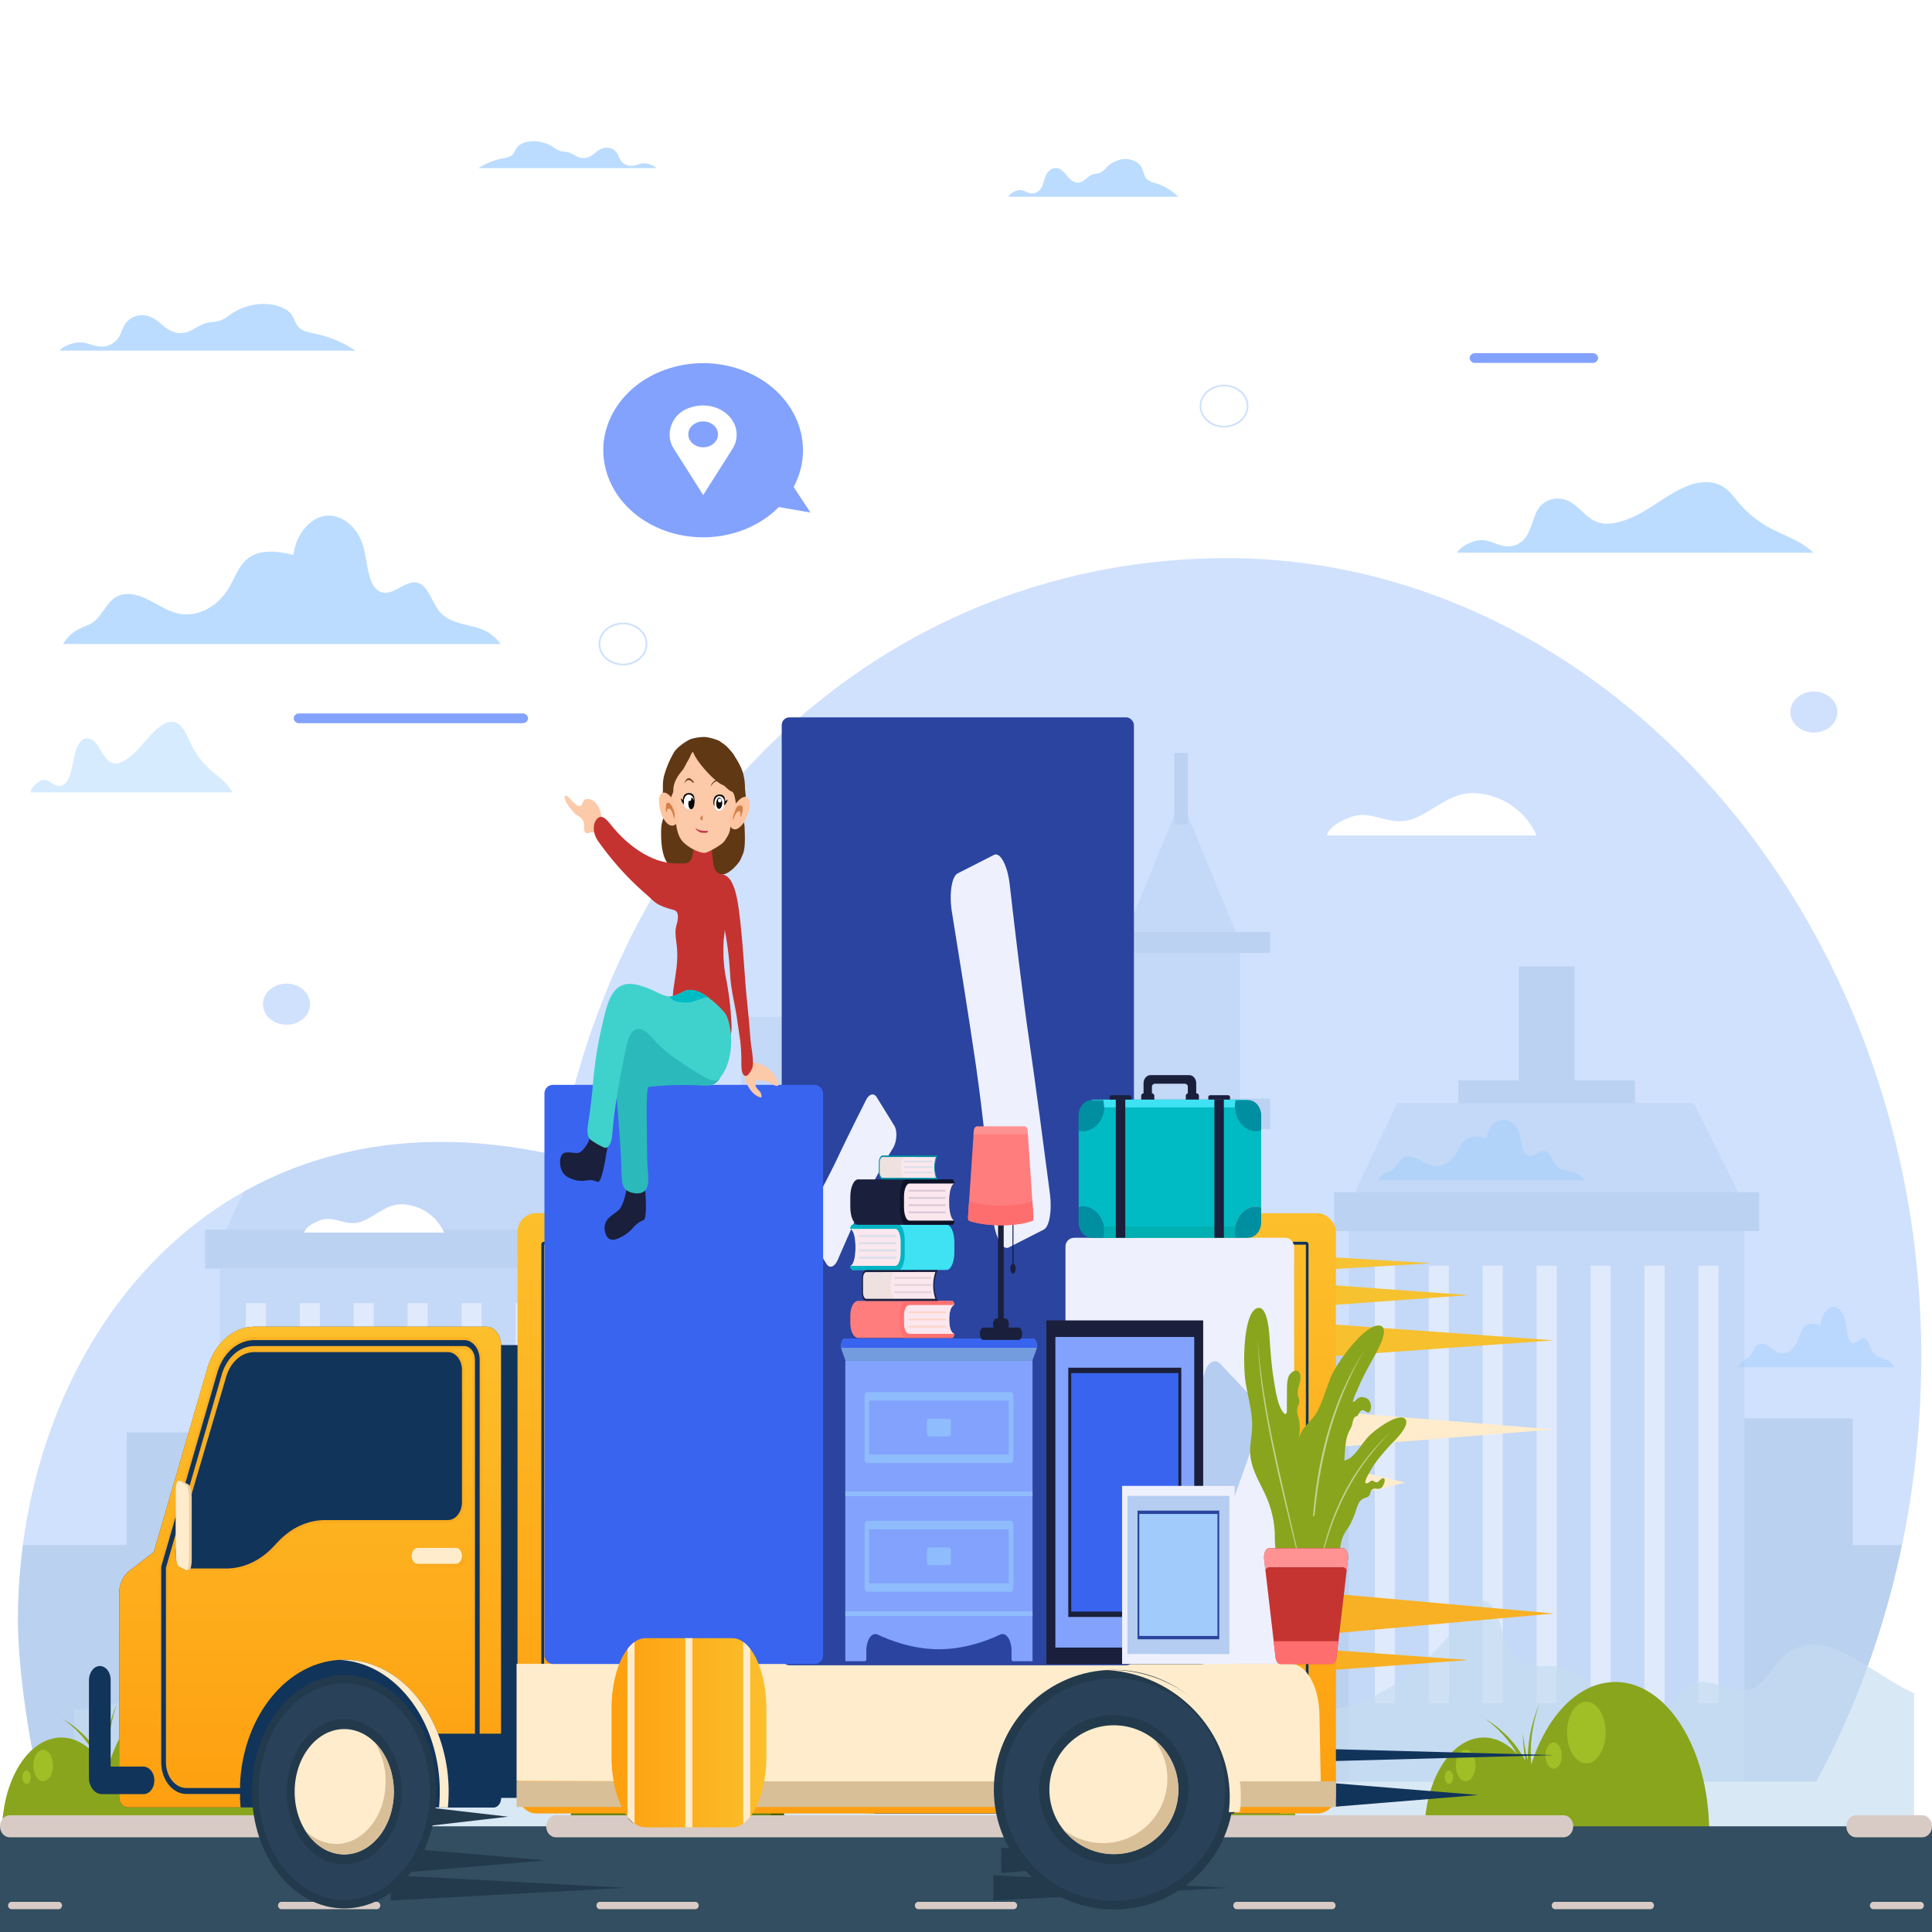 <svg xmlns="http://www.w3.org/2000/svg" xmlns:xlink="http://www.w3.org/1999/xlink" viewBox="0 0 1080 1080"><defs><style>.cls-1{fill:#d0e1fd;}.cls-2{isolation:isolate;}.cls-3,.cls-38{fill:#fff;}.cls-4{clip-path:url(#clip-path);}.cls-5{opacity:0.44;}.cls-6{fill:#9fbde0;}.cls-7{fill:#a2c0e3;}.cls-8{fill:#b4cdf0;}.cls-9{fill:#f3f5fc;}.cls-10,.cls-11,.cls-51{fill:#97cafe;}.cls-10,.cls-12,.cls-50{opacity:0.66;}.cls-11{opacity:0.38;}.cls-12{fill:#c5dcef;}.cls-13,.cls-14{fill:#89a51d;}.cls-14{opacity:0.3;}.cls-14,.cls-29{mix-blend-mode:multiply;}.cls-15{fill:#a0be26;}.cls-16{fill:#f6c22f;}.cls-17{fill:#f8af22;}.cls-18{fill:#f6c332;}.cls-19{fill:#f6c02e;}.cls-20{fill:#f8b124;}.cls-21{fill:#feeccc;}.cls-22{fill:#11345b;}.cls-23{fill:#475d05;}.cls-24{fill:#62820f;}.cls-25{fill:#324e60;}.cls-26{fill:#d8cbc5;}.cls-27{fill:#233a4c;}.cls-28{fill:url(#linear-gradient);}.cls-29{fill:#f8a71d;}.cls-29,.cls-38{opacity:0.5;}.cls-30{fill:#eacfa4;}.cls-31{fill:#294259;}.cls-32{fill:#d8bf98;}.cls-33{fill:url(#linear-gradient-2);}.cls-34{fill:url(#linear-gradient-3);}.cls-35{fill:#2a449f;}.cls-36{fill:#eef0fe;}.cls-37{fill:#3964ef;}.cls-39{fill:#c53431;}.cls-40{fill:#ff9393;}.cls-41{fill:#ff6e6e;}.cls-42{fill:#ffe1b5;}.cls-43,.cls-61{fill:#1a1f3b;}.cls-44{fill:#ffd497;}.cls-45{fill:#82a2fd;}.cls-46{fill:#00bbc3;}.cls-47{fill:#00afb1;}.cls-48{fill:#3ee2f3;}.cls-49{fill:#008ea1;}.cls-52{fill:#ff7d7d;}.cls-53{fill:#ff7171;}.cls-54{fill:#fbe7ee;}.cls-55{fill:#ffd4c8;}.cls-56{fill:#00b4c3;}.cls-57{opacity:0.15;}.cls-58{fill:#0d1227;}.cls-59{fill:#eee1e0;}.cls-60,.cls-61{opacity:0.1;}.cls-62,.cls-64{fill:none;stroke-miterlimit:10;}.cls-62{stroke:#001443;stroke-width:0.5px;}.cls-63{fill:url(#linear-gradient-4);}.cls-64{stroke:#d0e1fd;}.cls-65{fill:#613814;}.cls-65,.cls-70,.cls-71,.cls-72,.cls-73,.cls-74,.cls-75,.cls-76,.cls-79,.cls-80,.cls-81,.cls-82{fill-rule:evenodd;}.cls-66,.cls-75{fill:#fcc9a9;}.cls-67{fill:#c43330;}.cls-68{fill:#2bb9bb;}.cls-69{fill:#3fd2cc;}.cls-70{fill:#c87e49;}.cls-71{fill:#c23a51;}.cls-72{fill:#673c16;}.cls-73{fill:#fdcba8;}.cls-74{fill:#fec5a0;}.cls-76{fill:#d2834f;}.cls-77{fill:#fbfbfa;}.cls-78,.cls-79{fill:#050505;}.cls-80{fill:#d28149;}.cls-81{fill:#d2824c;}.cls-82{fill:#d1814a;}</style><clipPath id="clip-path"><path class="cls-1" d="M685.77,312C502.4,312,349.22,444.9,312.2,646.12,121.62,602.26,10,750.66,10,905.67,10,931.8,15.92,972,21.89,996h993.38c37.19-68.84,58.73-150.36,58.73-237.76C1074,511.79,896.81,312,685.77,312Z"/></clipPath><linearGradient id="linear-gradient" x1="173.35" y1="1010.36" x2="173.35" y2="741.61" gradientUnits="userSpaceOnUse"><stop offset="0" stop-color="#fe9f0f"/><stop offset="1" stop-color="#fdbf2c"/></linearGradient><linearGradient id="linear-gradient-2" x1="518.05" y1="1013.75" x2="518.05" y2="678.17" xlink:href="#linear-gradient"/><linearGradient id="linear-gradient-3" x1="601.75" y1="1010.15" x2="601.75" y2="678.22" xlink:href="#linear-gradient"/><linearGradient id="linear-gradient-4" x1="341.84" y1="968.62" x2="428.33" y2="968.62" xlink:href="#linear-gradient"/></defs><title>Servicio de mudanza OI 01</title><g class="cls-2"><g id="Layer_1" data-name="Layer 1"><rect class="cls-3" width="1080" height="1082"/><path class="cls-1" d="M685.77,312C502.4,312,349.22,444.9,312.2,646.12,121.62,602.26,10,750.66,10,905.67,10,931.8,15.92,972,21.89,996h993.38c37.19-68.84,58.73-150.36,58.73-237.76C1074,511.79,896.81,312,685.77,312Z"/><g class="cls-4"><g class="cls-5"><rect class="cls-6" x="545.88" y="800.76" width="81.45" height="117.5"/><rect class="cls-6" x="70.87" y="800.76" width="81.45" height="117.5"/><rect class="cls-6" x="689.58" y="747.98" width="81.45" height="129.47"/><rect class="cls-6" x="969.22" y="792.91" width="66.39" height="122.41"/><rect class="cls-6" x="-57.37" y="863.68" width="1188.37" height="160.62"/><ellipse class="cls-7" cx="467.35" cy="575.76" rx="30.72" ry="34.44"/><rect class="cls-8" x="414.24" y="568.46" width="106.22" height="64.21"/><rect class="cls-8" x="379.92" y="607.71" width="172.05" height="410.6"/><rect class="cls-9" x="405.21" y="632.68" width="15.2" height="45.57"/><rect class="cls-9" x="459.75" y="632.68" width="15.2" height="45.57"/><rect class="cls-9" x="514.29" y="632.68" width="15.2" height="45.57"/><rect class="cls-9" x="405.21" y="698.7" width="15.2" height="45.57"/><rect class="cls-9" x="459.75" y="698.7" width="15.2" height="45.57"/><rect class="cls-9" x="514.29" y="698.7" width="15.2" height="45.57"/><rect class="cls-9" x="405.21" y="764.72" width="15.2" height="45.57"/><rect class="cls-9" x="459.75" y="764.72" width="15.2" height="45.57"/><rect class="cls-9" x="514.29" y="764.72" width="15.2" height="45.57"/><rect class="cls-9" x="405.21" y="830.74" width="15.2" height="45.57"/><rect class="cls-9" x="459.75" y="830.74" width="15.2" height="45.57"/><rect class="cls-9" x="514.29" y="830.74" width="15.2" height="45.57"/><rect class="cls-7" x="370.76" y="889.6" width="188.35" height="22.89"/><rect class="cls-7" x="414.91" y="938.95" width="100.05" height="78.75"/><rect class="cls-8" x="627.32" y="526.85" width="65.81" height="99"/><rect class="cls-8" x="618.5" y="622.63" width="83.45" height="401.67"/><rect class="cls-7" x="610.46" y="614.07" width="99.54" height="17.12"/><polygon class="cls-8" points="627.32 526.85 660.23 446.56 693.13 526.85 627.32 526.85"/><rect class="cls-7" x="610.46" y="520.98" width="99.54" height="11.74"/><rect class="cls-7" x="656.51" y="420.84" width="7.44" height="39.92"/><rect class="cls-7" x="848.96" y="540.18" width="31.27" height="100.27"/><rect class="cls-7" x="815.19" y="603.99" width="98.82" height="20.78"/><polygon class="cls-8" points="754.02 673.53 781.08 616.61 946.82 616.61 975.17 673.53 754.02 673.53"/><rect class="cls-8" x="754.02" y="688.21" width="221.15" height="336.1"/><rect class="cls-7" x="745.76" y="666.39" width="237.67" height="21.81"/><rect class="cls-9" x="768.53" y="707.51" width="11.26" height="244.45"/><rect class="cls-9" x="798.67" y="707.51" width="11.26" height="244.45"/><rect class="cls-9" x="828.82" y="707.51" width="11.26" height="244.45"/><rect class="cls-9" x="858.97" y="707.51" width="11.26" height="244.45"/><rect class="cls-9" x="889.11" y="707.51" width="11.26" height="244.45"/><rect class="cls-9" x="919.26" y="707.51" width="11.26" height="244.45"/><rect class="cls-9" x="949.41" y="707.51" width="11.26" height="244.45"/><polygon class="cls-8" points="122.91 694.47 149.96 637.55 315.7 637.55 344.06 694.47 122.91 694.47"/><rect class="cls-8" x="122.91" y="709.14" width="221.15" height="336.1"/><rect class="cls-7" x="114.65" y="687.33" width="237.67" height="21.81"/><rect class="cls-9" x="137.41" y="728.45" width="11.26" height="244.45"/><rect class="cls-9" x="167.56" y="728.45" width="11.26" height="244.45"/><rect class="cls-9" x="197.7" y="728.45" width="11.26" height="244.45"/><rect class="cls-9" x="227.85" y="728.45" width="11.26" height="244.45"/><rect class="cls-9" x="258" y="728.45" width="11.26" height="244.45"/><rect class="cls-9" x="288.14" y="728.45" width="11.26" height="244.45"/><rect class="cls-9" x="318.29" y="728.45" width="11.26" height="244.45"/></g></g><path class="cls-10" d="M279.88,360a28.41,28.41,0,0,0-5.62-5.58c-9.13-6.54-21.83-3.73-29.14-13.38-3.77-5-5.72-12.88-10.85-15-7.1-2.92-14.44,7.78-21.53,4.83-7.27-3-7.06-16.07-9.66-25.34-3-10.82-12.09-18.26-21-17.2S165.4,298.88,164,310.24c-9.54-2.25-20.59-4-27.87,4.28-3.42,3.89-5.39,9.42-8.17,14.08-6.72,11.27-18.6,17-29.39,14.1-5.5-1.46-10.54-4.9-15.78-7.49S71.71,330.88,66.33,333c-7,2.71-9.28,12.71-16.28,16-4.17,1.93-7.94,3-11.5,6.69A47.75,47.75,0,0,0,35.18,360Z"/><path class="cls-11" d="M885.83,659.76a13.42,13.42,0,0,0-2.65-2.64c-4.31-3.09-10.31-1.76-13.77-6.32-1.78-2.35-2.7-6.09-5.13-7.08-3.36-1.38-6.82,3.67-10.17,2.28s-3.34-7.59-4.56-12c-1.43-5.11-5.71-8.63-9.9-8.12s-7.9,5-8.57,10.35c-4.51-1.06-9.73-1.89-13.16,2-1.61,1.84-2.55,4.45-3.86,6.65-3.18,5.33-8.79,8-13.88,6.66-2.6-.69-5-2.32-7.45-3.54s-5.23-2-7.76-1.06c-3.3,1.28-4.38,6-7.69,7.54-2,.91-3.75,1.4-5.43,3.16a22.56,22.56,0,0,0-1.6,2.08Z"/><path class="cls-11" d="M1059,764.34a12.31,12.31,0,0,0-2-2.64c-3.25-3.09-7.78-1.76-10.39-6.32-1.34-2.35-2-6.09-3.87-7.08-2.53-1.38-5.14,3.67-7.67,2.28s-2.52-7.59-3.44-12c-1.08-5.11-4.31-8.63-7.47-8.12s-6,5-6.47,10.35c-3.4-1.06-7.34-1.89-9.93,2-1.22,1.84-1.92,4.45-2.91,6.65-2.4,5.33-6.63,8-10.47,6.66-2-.69-3.75-2.32-5.62-3.54s-3.94-2-5.86-1.06c-2.49,1.28-3.31,6-5.8,7.54-1.48.91-2.83,1.4-4.1,3.16a22.93,22.93,0,0,0-1.2,2.08Z"/><path class="cls-10" d="M658.7,110a31.69,31.69,0,0,0-12.89-7.67,12.45,12.45,0,0,1-4.21-1.77c-2.22-1.78-2.25-4.89-3.64-7.26-1.75-3-5.74-4.65-9.49-4.41a15.79,15.79,0,0,0-9.78,4.61c-1.21,1.18-2.33,2.54-4,3.15-1.17.43-2.47.42-3.66.8-3.11,1-5,4.46-8.3,4.64-2.7.14-4.78-2-6.38-4s-3.61-4.17-6.31-4.14c-2.45,0-4.39,2-5.35,4s-1.25,4.32-2.24,6.36-3,3.93-5.48,3.85c-2.68-.09-4.66-2.23-7.44-1.88a9.4,9.4,0,0,0-5.29,2.8,4.9,4.9,0,0,0-.57.9Z"/><path class="cls-10" d="M267.48,94A38.49,38.49,0,0,1,281,88.54a16.74,16.74,0,0,0,4.4-1.26c2.32-1.27,2.35-3.48,3.8-5.17,1.83-2.15,6-3.31,9.91-3.14a20.44,20.44,0,0,1,10.21,3.28,13,13,0,0,0,4.15,2.24c1.22.3,2.59.3,3.83.57,3.25.71,5.23,3.18,8.67,3.3,2.82.1,5-1.44,6.67-2.85s3.77-3,6.59-2.95a6.91,6.91,0,0,1,5.59,2.87c1,1.46,1.3,3.08,2.34,4.53a7,7,0,0,0,5.72,2.74c2.8-.07,4.87-1.59,7.78-1.34a11.8,11.8,0,0,1,5.53,2,3.65,3.65,0,0,1,.6.64Z"/><path class="cls-10" d="M198.64,196a62.71,62.71,0,0,0-22.43-9.45c-2.57-.56-5.29-1-7.32-2.19-3.86-2.2-3.92-6-6.32-9-3-3.72-10-5.73-16.5-5.43a33.14,33.14,0,0,0-17,5.68c-2.11,1.45-4.05,3.14-6.91,3.88-2,.53-4.3.52-6.37,1-5.42,1.22-8.7,5.5-14.43,5.72-4.69.17-8.32-2.49-11.1-4.93s-6.27-5.14-11-5.1a11.39,11.39,0,0,0-9.3,5c-1.66,2.53-2.17,5.33-3.89,7.84a11.46,11.46,0,0,1-9.53,4.74c-4.66-.11-8.1-2.75-12.95-2.32-3.08.27-7.32,1.81-9.21,3.45a6.24,6.24,0,0,0-1,1.1Z"/><path class="cls-11" d="M130,443c-3.31-6.24-8.72-9.2-13.31-13.46a47.07,47.07,0,0,1-10.09-14c-1.91-3.93-3.59-8.45-6.56-10.65s-6.34-1.58-9.25.29c-8.51,5.44-14.42,17.94-23.83,21.15-9.88,3.37-10.22-13.92-18.6-13.62-2.52.09-4.64,2.92-5.8,6.13-2.33,6.43-2.15,18.53-8.38,20.43-3.79,1.15-6.51-4-10.21-3.28-2.12.42-5,2.77-6.32,5.29A11,11,0,0,0,17,443H87.62Z"/><path class="cls-10" d="M1013.57,309c-5.83-6.24-15.35-9.2-23.42-13.46a60.27,60.27,0,0,1-17.75-14c-3.36-3.93-6.32-8.45-11.54-10.65-5-2.1-11.15-1.58-16.29.29-15,5.44-25.38,17.94-41.95,21.15-17.39,3.37-18-13.92-32.73-13.62a12.84,12.84,0,0,0-10.21,6.13c-4.1,6.43-3.78,18.53-14.74,20.43-6.67,1.15-11.46-4-18-3.28-3.72.42-8.83,2.77-11.12,5.29a9.18,9.18,0,0,0-1.2,1.69H938.94Z"/><path class="cls-12" d="M1070,946.51c-25.63-11.4-52.73-41.83-74.63-18.8-4.65,4.89-8.49,11.95-13.69,15.14-12.2,7.48-26.8-9-38.54.2-5.82,4.54-9.39,14.45-15.12,19.29-17.26,14.58-33.75-24.07-52.94-29.88-10.39-3.15-23,2.92-30.46-9.06-5.7-9.16-7-27.21-15-28.62-4.38-.76-8.16,4.44-11.47,9.09C778,960.4,711.84,979.49,671.86,922.72c-4.73-6.72-9.27-14.57-15.36-17.36-11.24-5.14-22,8.61-31.65,19.12-37.4,40.63-91,38.43-127.05-5.2-14.53-17.59-26.63-41.31-43.54-52.17-37.61-24.14-77.92,24.68-118.44,26.22-38.41,1.46-73.31-39.81-111.72-41.16-36.35-1.27-68.85,32.85-100.46,61.5C99.53,935.5,70.08,957.4,41.46,955.43V1082H1070Z"/><path class="cls-13" d="M858.5,957.65l-.87,2.66-.43,1.34-.36,1.39-.73,2.79-.59,2.87-.29,1.44-.22,1.48c-.14,1-.32,2-.42,3A78.43,78.43,0,0,0,854,984c-.38-1.5-.74-3-1.06-4.56a110.36,110.36,0,0,1-1.7-11.14c.09,3.84.37,7.69.84,11.5.18,1.5.41,3,.65,4.46a67.62,67.62,0,0,0-6.62-9.86c-1.25-1.43-2.47-2.92-3.79-4.17-.65-.63-1.28-1.34-2-1.91l-2-1.75a22.44,22.44,0,0,0-2-1.62l-2.07-1.53c-1.4-.94-2.83-1.77-4.24-2.66,1.37,1.05,2.75,2,4.09,3.14l2,1.76a24.54,24.54,0,0,1,1.95,1.84l1.9,2c.64.64,1.22,1.41,1.83,2.1,1.23,1.37,2.35,3,3.5,4.49a71.65,71.65,0,0,1,6,10.45c.44.95.88,1.89,1.27,2.89s.79,2,1.16,3c.52,1.46,1,3,1.42,4.53.14.73.3,1.47.49,2.24l2.4-1.88,0-.1.06,0c-.22-.82-.45-1.58-.7-2.32s-.4-1.81-.57-2.71c-.32-1.83-.6-3.7-.76-5.61a75.75,75.75,0,0,1-.19-11.58c0-1,.17-1.93.24-2.9l.13-1.45.21-1.43.42-2.87.56-2.81.28-1.41.35-1.37.71-2.75c.51-1.81,1.12-3.54,1.68-5.33C859.82,954.25,859.11,955.91,858.5,957.65Z"/><path class="cls-13" d="M902.91,940.25c-29,0-52.51,37.53-52.51,83.82h105C955.42,977.77,931.91,940.25,902.91,940.25Z"/><path class="cls-13" d="M829.4,971.3c-18.26,0-33.05,23.62-33.05,52.76h66.11C862.45,994.93,847.65,971.3,829.4,971.3Z"/><path class="cls-14" d="M829.4,971.3a21.2,21.2,0,0,0-5.19.65c15.79,4,27.86,25.79,27.86,52.1h10.38C862.45,994.93,847.65,971.3,829.4,971.3Z"/><path class="cls-14" d="M902.91,940.25a33.47,33.47,0,0,0-4.75.36c26.78,3.83,47.77,39.72,47.77,83.46h9.49C955.42,977.77,931.91,940.25,902.91,940.25Z"/><ellipse class="cls-15" cx="886.77" cy="968.49" rx="10.8" ry="17.24"/><ellipse class="cls-15" cx="868.5" cy="981.35" rx="4.6" ry="7.34"/><ellipse class="cls-15" cx="819.32" cy="986.92" rx="5.51" ry="8.79"/><ellipse class="cls-15" cx="810" cy="993.47" rx="2.35" ry="3.74"/><polygon class="cls-16" points="744.48 718.4 820.88 723.98 744.48 729.55 744.48 718.4"/><polygon class="cls-17" points="744.48 922.41 820.88 927.98 744.48 933.56 744.48 922.41"/><polygon class="cls-18" points="744.48 702.8 800.09 706.14 744.48 709.49 744.48 702.8"/><polygon class="cls-19" points="744.48 740.33 868.63 749.25 744.48 758.17 744.48 740.33"/><polygon class="cls-20" points="744.48 890.83 868.63 901.97 744.48 913.12 744.48 890.83"/><polygon class="cls-21" points="744.48 789.01 868.63 799.04 744.48 809.07 744.48 789.01"/><polygon class="cls-21" points="744.48 818.74 785.46 828.77 744.48 838.8 744.48 818.74"/><polygon class="cls-22" points="744.48 977.78 868.63 981.12 744.48 984.47 744.48 977.78"/><polygon class="cls-22" points="744.48 996.73 826.43 1003.42 744.48 1010.11 744.48 996.73"/><path class="cls-23" d="M365.12,977.4l-.66,2-.33,1-.28,1.06-.56,2.13-.45,2.2-.22,1.1-.17,1.13c-.11.76-.24,1.5-.32,2.27a60,60,0,0,0-.41,7.18c-.29-1.15-.57-2.3-.81-3.49a84.36,84.36,0,0,1-1.3-8.52c.07,2.94.28,5.88.64,8.79.14,1.14.31,2.28.5,3.41a51.69,51.69,0,0,0-5.06-7.54c-1-1.09-1.89-2.23-2.89-3.18-.5-.48-1-1-1.49-1.46l-1.54-1.33A17.15,17.15,0,0,0,348.2,983l-1.58-1.17c-1.07-.72-2.16-1.35-3.24-2,1,.8,2.1,1.56,3.13,2.4l1.51,1.34a18.76,18.76,0,0,1,1.49,1.4L351,986.4c.49.49.93,1.07,1.4,1.6.94,1,1.8,2.27,2.68,3.43a54.77,54.77,0,0,1,4.62,8c.34.72.67,1.45,1,2.21s.61,1.51.88,2.28c.4,1.12.78,2.31,1.08,3.46.11.56.23,1.12.38,1.71l1.83-1.44,0-.07,0,0c-.17-.63-.35-1.21-.53-1.78s-.31-1.38-.44-2.07c-.24-1.4-.46-2.83-.58-4.29a57.9,57.9,0,0,1-.14-8.85c0-.74.13-1.48.19-2.22l.1-1.11.16-1.09.32-2.19.43-2.15.21-1.08.27-1,.54-2.1c.39-1.38.85-2.71,1.28-4.07C366.13,974.8,365.59,976.07,365.12,977.4Z"/><path class="cls-24" d="M399.07,964.09c-22.17,0-40.14,28.68-40.14,64.07h80.28C439.21,992.78,421.23,964.09,399.07,964.09Z"/><path class="cls-24" d="M342.88,987.83c-14,0-25.27,18.05-25.27,40.33h50.53C368.14,1005.89,356.83,987.83,342.88,987.83Z"/><path class="cls-23" d="M342.88,987.83a16.21,16.21,0,0,0-4,.5c12.07,3,21.3,19.71,21.3,39.83h7.94C368.14,1005.89,356.83,987.83,342.88,987.83Z"/><path class="cls-23" d="M399.07,964.09a25.58,25.58,0,0,0-3.63.27c20.47,2.93,36.51,30.36,36.51,63.8h7.26C439.21,992.78,421.23,964.09,399.07,964.09Z"/><ellipse class="cls-13" cx="386.73" cy="985.68" rx="8.25" ry="13.17"/><ellipse class="cls-13" cx="372.77" cy="995.51" rx="3.52" ry="5.61"/><ellipse class="cls-13" cx="335.17" cy="999.77" rx="4.21" ry="6.72"/><ellipse class="cls-13" cx="328.05" cy="1004.78" rx="1.79" ry="2.86"/><path class="cls-13" d="M63.32,957.65l-.87,2.66L62,961.65,61.66,963l-.73,2.79-.59,2.87L60,970.14l-.22,1.48c-.14,1-.32,2-.42,3a78.43,78.43,0,0,0-.53,9.39c-.38-1.5-.74-3-1.06-4.56a110.36,110.36,0,0,1-1.7-11.14c.09,3.84.37,7.69.84,11.5.18,1.5.41,3,.65,4.46A67.62,67.62,0,0,0,51,974.38c-1.25-1.43-2.47-2.92-3.79-4.17-.65-.63-1.28-1.34-2-1.91l-2-1.75a22.44,22.44,0,0,0-2-1.62l-2.07-1.53c-1.4-.94-2.83-1.77-4.24-2.66,1.37,1.05,2.75,2,4.09,3.14l2,1.76a24.54,24.54,0,0,1,1.95,1.84l1.9,2c.64.64,1.22,1.41,1.83,2.1,1.23,1.37,2.35,3,3.5,4.49a71.65,71.65,0,0,1,6,10.45c.44.95.88,1.89,1.27,2.89s.79,2,1.16,3c.52,1.46,1,3,1.42,4.53.14.73.3,1.47.49,2.24l2.4-1.88,0-.1.06,0c-.22-.82-.45-1.58-.7-2.32s-.4-1.81-.57-2.71c-.32-1.83-.6-3.7-.76-5.61a75.75,75.75,0,0,1-.19-11.58c0-1,.17-1.93.24-2.9l.13-1.45.21-1.43.42-2.87.56-2.81.28-1.41.35-1.37.71-2.75c.51-1.81,1.12-3.54,1.68-5.33C64.64,954.25,63.94,955.91,63.32,957.65Z"/><path class="cls-13" d="M107.73,940.25c-29,0-52.51,37.53-52.51,83.82h105C160.25,977.77,136.73,940.25,107.73,940.25Z"/><path class="cls-13" d="M34.22,971.3c-18.26,0-33.05,23.62-33.05,52.76H67.27C67.27,994.93,52.48,971.3,34.22,971.3Z"/><path class="cls-14" d="M34.22,971.3A21.2,21.2,0,0,0,29,972c15.79,4,27.86,25.79,27.86,52.1H67.27C67.27,994.93,52.48,971.3,34.22,971.3Z"/><path class="cls-14" d="M107.73,940.25a33.47,33.47,0,0,0-4.75.36c26.78,3.83,47.77,39.72,47.77,83.46h9.49C160.25,977.77,136.73,940.25,107.73,940.25Z"/><ellipse class="cls-15" cx="91.59" cy="968.49" rx="10.8" ry="17.24"/><ellipse class="cls-15" cx="73.33" cy="981.35" rx="4.6" ry="7.34"/><ellipse class="cls-15" cx="24.14" cy="986.92" rx="5.51" ry="8.79"/><ellipse class="cls-15" cx="14.83" cy="993.47" rx="2.35" ry="3.74"/><path class="cls-13" d="M660.16,984.67l-.58,1.79-.29.9-.25.93-.49,1.87-.4,1.93-.2,1-.15,1c-.09.66-.21,1.32-.28,2a52.72,52.72,0,0,0-.36,6.31c-.26-1-.5-2-.71-3.07a74.18,74.18,0,0,1-1.14-7.49c.06,2.58.25,5.17.56,7.73.12,1,.27,2,.44,3a45.46,45.46,0,0,0-4.45-6.63c-.84-1-1.66-2-2.54-2.8-.44-.43-.86-.9-1.31-1.28l-1.35-1.17a15.08,15.08,0,0,0-1.38-1.09l-1.39-1c-.94-.63-1.9-1.19-2.85-1.79.92.71,1.85,1.38,2.75,2.11l1.33,1.18a16.49,16.49,0,0,1,1.31,1.23l1.28,1.31c.43.43.82.94,1.23,1.41.83.92,1.58,2,2.35,3a48.16,48.16,0,0,1,4.06,7c.3.64.59,1.27.86,1.94s.53,1.33.78,2c.35,1,.69,2,1,3,.09.49.2,1,.33,1.5l1.61-1.26,0-.07,0,0c-.15-.55-.31-1.06-.47-1.56s-.27-1.22-.38-1.82c-.21-1.23-.4-2.49-.51-3.77a50.92,50.92,0,0,1-.12-7.79c0-.65.11-1.3.16-1.95l.09-1,.14-1,.28-1.93.38-1.89.19-.95.24-.92.48-1.85c.34-1.21.75-2.38,1.13-3.58C661,982.38,660.57,983.5,660.16,984.67Z"/><path class="cls-13" d="M690,973c-19.5,0-35.3,25.23-35.3,56.34h70.6C725.31,998.19,709.51,973,690,973Z"/><path class="cls-13" d="M640.6,993.85c-12.27,0-22.22,15.88-22.22,35.46h44.44C662.82,1009.72,652.87,993.85,640.6,993.85Z"/><path class="cls-14" d="M640.6,993.85a14.25,14.25,0,0,0-3.49.44c10.61,2.67,18.73,17.33,18.73,35h7C662.82,1009.72,652.87,993.85,640.6,993.85Z"/><path class="cls-14" d="M690,973a22.5,22.5,0,0,0-3.19.24c18,2.58,32.11,26.7,32.11,56.1h6.38C725.31,998.19,709.51,973,690,973Z"/><ellipse class="cls-15" cx="679.16" cy="991.96" rx="7.26" ry="11.59"/><ellipse class="cls-15" cx="666.89" cy="1000.6" rx="3.09" ry="4.94"/><ellipse class="cls-15" cx="633.82" cy="1004.34" rx="3.7" ry="5.91"/><ellipse class="cls-15" cx="627.56" cy="1008.75" rx="1.58" ry="2.52"/><rect class="cls-25" y="1020.92" width="1080" height="61.08"/><path class="cls-26" d="M150.38,1014.74H5.45c-3,0-5.45,2.76-5.45,6.17s2.44,6.17,5.45,6.17H150.38c3,0,5.45-2.76,5.45-6.17S153.39,1014.74,150.38,1014.74Z"/><path class="cls-26" d="M874,1014.74H310.76c-3,0-5.45,2.76-5.45,6.17s2.44,6.17,5.45,6.17H874c3,0,5.45-2.76,5.45-6.17S877,1014.74,874,1014.74Z"/><path class="cls-26" d="M1074.55,1014.74h-37c-3,0-5.45,2.76-5.45,6.17s2.44,6.17,5.45,6.17h37c3,0,5.45-2.76,5.45-6.17S1077.56,1014.74,1074.55,1014.74Z"/><path class="cls-26" d="M33.09,1063.16h-27a2.1,2.1,0,0,0,0,4.07h27a2.1,2.1,0,0,0,0-4.07Z"/><path class="cls-26" d="M211.07,1063.16H157a2.1,2.1,0,0,0,0,4.07h54a2.1,2.1,0,0,0,0-4.07Z"/><path class="cls-26" d="M389,1063.16H335a2.1,2.1,0,0,0,0,4.07h54a2.1,2.1,0,0,0,0-4.07Z"/><path class="cls-26" d="M745,1063.16H691a2.1,2.1,0,0,0,0,4.07h54a2.1,2.1,0,0,0,0-4.07Z"/><path class="cls-26" d="M567,1063.16H513a2.1,2.1,0,0,0,0,4.07h54a2.1,2.1,0,0,0,0-4.07Z"/><path class="cls-26" d="M923,1063.16h-54a2.1,2.1,0,0,0,0,4.07h54a2.1,2.1,0,0,0,0-4.07Z"/><path class="cls-26" d="M1073.88,1063.16h-27a2.1,2.1,0,0,0,0,4.07h27a2.1,2.1,0,0,0,0-4.07Z"/><polygon class="cls-27" points="555.24 1048.23 686.54 1055.32 555.24 1062.41 555.24 1048.23"/><polygon class="cls-27" points="559.68 1032.87 641.87 1039.96 559.68 1047.05 559.68 1032.87"/><polygon class="cls-27" points="559.68 1008.45 620.89 1015.54 559.68 1022.63 559.68 1008.45"/><polygon class="cls-27" points="218.37 1048.23 349.66 1055.32 218.37 1062.41 218.37 1048.23"/><polygon class="cls-27" points="222.81 1032.87 304.99 1039.96 222.81 1047.05 222.81 1032.87"/><polygon class="cls-27" points="222.81 1008.45 284.01 1015.54 222.81 1022.63 222.81 1008.45"/><rect class="cls-22" x="275.88" y="751.91" width="17.36" height="253.13"/><path class="cls-22" d="M275.88,1010.36H71.39c-2.64,0-4.78-2.7-4.78-6V890.86c0-5.18,2.13-10,5.62-12.7L86,867.51l29.46-101c3.66-14.8,14.5-24.87,26.76-24.87H271.94c4.5,0,8.14,4.61,8.14,10.3V1005C280.08,1008,278.2,1010.36,275.88,1010.36Z"/><path class="cls-28" d="M244.87,969.23h35.21V751.91c0-5.69-3.65-10.3-8.14-10.3H142.17c-12.26,0-23.1,10.07-26.76,24.87L86,867.51,72.24,878.16c-3.49,2.71-5.62,7.52-5.62,12.7v113.46c0,3.33,2.14,6,4.78,6h63.1c-.27-2.87-.42-5.79-.42-8.75,0-40.75,26.13-73.78,58.36-73.78C215.46,927.82,235.38,944.71,244.87,969.23Z"/><path class="cls-29" d="M269.46,969.23V760c0-6.94-4.47-12.59-10-12.59H142.17c-10.3,0-19.28,8.35-22.31,20.63l-31,107.39v109.6c0,10.73,6.9,19.46,15.39,19.46h29.95c0-1-.07-1.94-.07-2.92q0-1.89.08-3.75H104.19c-5.58,0-10.11-5.74-10.11-12.79V876.64l30.77-106.43c2.38-9.63,9.34-16.1,17.32-16.1H259.5c2.58,0,4.69,2.66,4.69,5.92V969.23Z"/><path class="cls-29" d="M250.38,754.12H142.17c-8,0-14.94,6.47-17.3,16L97.06,864.51a13,13,0,0,0,1.27,9.58,8,8,0,0,0,6.86,4.39h21.24c9.93,0,19.59-4.45,27.2-12.53l2.65-2.81c7.13-7.57,16.18-11.75,25.5-11.75h68.62c5.07,0,9.19-5.21,9.19-11.61v-74C259.57,759.33,255.45,754.12,250.38,754.12Z"/><path class="cls-22" d="M259.5,749.11H142.17c-9.72,0-18.2,7.88-21.08,19.53L90.2,875.48l-.08.28V985.06c0,9.81,6.31,17.79,14.07,17.79H268.14V760C268.14,754,264.27,749.11,259.5,749.11Zm6,250.4H104.19c-6.3,0-11.43-6.48-11.43-14.45V876.35l30.83-106.63c2.56-10.33,10-17.27,18.58-17.27H259.5c3.31,0,6,3.41,6,7.59Z"/><path class="cls-22" d="M181.76,849.73h68.62c4.35,0,7.87-4.45,7.87-9.95v-74c0-5.49-3.52-9.95-7.87-9.95H142.17c-7.4,0-13.85,6-16.06,14.93L98.32,865c-1.45,5.85,2,11.8,6.86,11.8h21.24c9.64,0,19-4.3,26.35-12.14l2.65-2.81C162.79,854,172.12,849.73,181.76,849.73Z"/><path class="cls-29" d="M256.52,867.55h-21.1c-1.94,0-3.52,2-3.52,4.45s1.57,4.45,3.52,4.45h21.1c1.94,0,3.52-2,3.52-4.45S258.46,867.55,256.52,867.55Z"/><path class="cls-21" d="M254.73,865.29h-21.1c-1.94,0-3.52,2-3.52,4.45s1.57,4.45,3.52,4.45h21.1c1.94,0,3.52-2,3.52-4.45S256.68,865.29,254.73,865.29Z"/><path class="cls-22" d="M80,987.52H61.85V939c0-4.48-3-8.07-6.66-7.63-3.15.38-5.47,4-5.47,8v54.37a10,10,0,0,0,3.2,7.62,6.23,6.23,0,0,0,4.06,1.57H80.24c3.55,0,6.38-3.85,6-8.42C86,990.45,83.15,987.52,80,987.52Z"/><path class="cls-22" d="M244.87,969.23a89.82,89.82,0,0,1,5.91,32.38c0,3-.15,5.88-.42,8.75h25.52c2.32,0,4.2-2.38,4.2-5.31V969.23Z"/><path class="cls-30" d="M105.48,829.9l-4-2.07a5.12,5.12,0,0,0-1.51,0c-.94-.49-1.7,2.17-1.7,5.94v34.07c0,3.77.76,7.22,1.7,7.71l4,2.07a5.11,5.11,0,0,0,1.51,0c.94.49,1.7-2.17,1.7-5.94V837.61C107.18,833.84,106.42,830.39,105.48,829.9Z"/><path class="cls-21" d="M104,829.9l-4-2.07c-.94-.49-1.7,2.17-1.7,5.94v34.07c0,3.77.76,7.22,1.7,7.71l4,2.07c.94.49,1.7-2.17,1.7-5.94V837.61C105.67,833.84,104.91,830.39,104,829.9Z"/><path class="cls-21" d="M244.87,969.23c-9.49-24.52-29.4-41.41-52.44-41.41-.81,0-1.62,0-2.42.08,22,1.18,40.78,17.72,49.92,41.33a89.82,89.82,0,0,1,5.91,32.38c0,3-.15,5.88-.42,8.75h4.95c.27-2.87.42-5.79.42-8.75A89.82,89.82,0,0,0,244.87,969.23Z"/><ellipse class="cls-27" cx="192.42" cy="1001.6" rx="51.59" ry="65.22"/><ellipse class="cls-31" cx="192.42" cy="1001.6" rx="47.85" ry="60.51"/><ellipse class="cls-27" cx="192.42" cy="1001.6" rx="32.09" ry="40.58"/><ellipse class="cls-21" cx="192.42" cy="1001.6" rx="27.71" ry="35.04"/><path class="cls-32" d="M209.56,974.1a41,41,0,0,1,6,21.67c0,19.35-12.41,35-27.71,35a24.23,24.23,0,0,1-17.14-7.54c5.08,8.13,12.92,13.37,21.75,13.37,15.31,0,27.71-15.69,27.71-35C220.14,990.44,216,980.51,209.56,974.1Z"/><rect class="cls-33" x="289.3" y="678.17" width="457.5" height="335.57" rx="10.41" ry="10.41"/><path class="cls-22" d="M714.47,1013.75H489.65c-2.9,0-5.25-2.7-5.25-6V894.45a15.47,15.47,0,0,1,6.18-12.68l15.08-10.63L538,770.27c4-14.77,15.94-24.83,29.42-24.83H710.14c4.94,0,9,4.6,9,10.28v252.72C719.1,1011.37,717,1013.75,714.47,1013.75Z"/><path class="cls-34" d="M714.7,734.15H566c-14,0-26.47,10.48-30.66,25.87L501.62,865.14,485.9,876.21a16.12,16.12,0,0,0-6.44,13.22v118c0,3.47,2.45,6.28,5.47,6.28h72.3a88.77,88.77,0,0,1-.48-9.11c0-42.39,29.93-76.76,66.86-76.76,26.4,0,49.22,17.57,60.09,43.08a85.89,85.89,0,0,1,6.77,33.68,88.77,88.77,0,0,1-.48,9.11h29.24c2.66,0,4.82-2.48,4.82-5.53V744.86C724,738.94,719.86,734.15,714.7,734.15Z"/><path class="cls-22" d="M730.13,694.18H304a1.43,1.43,0,0,0-1.38,1.47V972.41a1.43,1.43,0,0,0,1.38,1.47h426.1a1.43,1.43,0,0,0,1.38-1.47V695.65A1.43,1.43,0,0,0,730.13,694.18ZM730,972.28H304.16V695.78H730Z"/><path class="cls-21" d="M288.77,995.55l449.55,1.07-.74-38.4c-.3-15.71-7.43-28.15-16.12-28.15H288.77v65.48Z"/><rect class="cls-32" x="288.77" y="995.78" width="458.03" height="14.32"/><ellipse class="cls-27" cx="622.65" cy="1000.42" rx="67.09" ry="66.98"/><ellipse class="cls-31" cx="622.65" cy="1000.42" rx="62.23" ry="62.13"/><ellipse class="cls-27" cx="622.65" cy="1000.42" rx="41.73" ry="41.67"/><ellipse class="cls-21" cx="622.65" cy="1000.42" rx="36.04" ry="35.98"/><path class="cls-32" d="M644.94,972.17a36,36,0,0,1-50.58,50.49,36,36,0,1,0,50.58-50.49Z"/><path class="cls-21" d="M686.17,973.34c-11.91-23.63-36.91-39.9-65.84-39.9-1,0-2,0-3,.07A73.39,73.39,0,0,1,680,973.34a68.87,68.87,0,0,1,6.89,39.63h6.21a68.87,68.87,0,0,0-6.89-39.63Z"/><rect class="cls-35" x="436.99" y="401" width="196.88" height="529.91" rx="4.32" ry="4.32"/><path class="cls-36" d="M499.9,629.25l-9.82-15.91c-1.59-2.58-4.23-1.85-6,1.66-4.25,8.46-11.75,23.45-15.74,32-3.88,8.31-11.42,22.47-16,30.9-2,3.72-2.23,9.36-.48,12.19l10.16,16.46c1.7,2.75,4.55,1.72,6.28-2.27,3.64-8.42,9.79-22.45,14.84-33.27a325,325,0,0,1,16-29.13C501.38,638.25,501.74,632.23,499.9,629.25Z"/><path class="cls-36" d="M563.86,697.35l19.61-10c3.18-1.62,4.69-10.47,3.44-20.09-3-23.21-8.44-64.24-11.75-86.79-3.21-21.89-8-62-10.73-86.12-1.23-10.63-5.29-18.23-8.78-16.46l-20.31,10.34c-3.39,1.73-4.85,11.6-3.2,21.71,3.47,21.33,9.22,57.1,13.4,85.62,4,27.44,7.43,62.08,9.4,84C555.94,690.75,560.19,699.22,563.86,697.35Z"/><rect class="cls-36" x="595.61" y="691.93" width="127.8" height="238.13" rx="4.84" ry="4.84"/><path class="cls-8" d="M643.52,881l18.33,19.5c3,3.16,6.75,1.41,8.58-4,4.41-13,12.16-36,16.16-49.07,3.88-12.67,11.9-34.55,16.76-47.58,2.15-5.75,1.18-13.69-2.08-17.16l-19-20.18c-3.17-3.37-7.2-1.14-8.87,4.91-3.51,12.76-9.46,34.07-14.52,50.58-4.86,15.88-12.33,33.92-17.19,45.12C639.24,868.81,640.09,877.31,643.52,881Z"/><rect class="cls-37" x="304.35" y="606.45" width="155.78" height="323.73" rx="4.72" ry="4.72"/><path class="cls-37" d="M362.47,798.56,378.84,816c2.65,2.82,6,1.26,7.66-3.55,3.94-11.6,10.86-32.15,14.43-43.81,3.47-11.32,10.63-30.85,15-42.49,1.92-5.14,1.05-12.22-1.86-15.32l-16.95-18c-2.83-3-6.43-1-7.92,4.38-3.13,11.4-8.45,30.42-13,45.16-4.34,14.18-11,30.29-15.35,40.29C358.64,787.71,359.4,795.3,362.47,798.56Z"/><path class="cls-13" d="M724.17,872.27c-2.18-6.91-4.32-15.3-3.24-21,.53-2.76,1.75-4.4,2.72-6.62,1.64-3.79,2.61-9.45,2.59-15.56,0-8.88-2.35-18.87.23-26.3,2-5.53,6.17-7.79,9.25-12.69s5-12.19,7.66-18.73c2.11-7.59,21.48-34.44,29.12-29.89,3.24,2.41-1.1,11-4.44,17.08-2.36,4.16-4.68,8.4-6.85,12.91-1,2-1.83,4.1-2.73,6.17a26.71,26.71,0,0,0-2.24,6c1,.17,1.78-1.13,2.65-1.84a4.11,4.11,0,0,1,3.63-.63,4.43,4.43,0,0,1,2.33,1.11,5.59,5.59,0,0,1,1.5,3.34c.17,1.47-.2,3.19-.94,3.76-1,.8-2.12-.71-3.22-1-.86-.24-1.77.31-2.39,1.44a9.24,9.24,0,0,1-.75,1.35c-.52.63-1.21.54-1.76,1.08-.94.92-1.12,3.23-1.69,4.91a20.28,20.28,0,0,1-1.38,2.85c-2.21,4.34-2.21,9.56-2.65,15.11a84.9,84.9,0,0,1-2.79,17.32c-1.3,4.41-3.06,7.95-3.75,12.67-1.12,8,.75,16.82.62,25.46a73.28,73.28,0,0,1-1.36,13.3c-1.84,9.19-4.78,13.16-8.09,12.06C731.72,894.47,728.25,885,724.17,872.27Z"/><path class="cls-38" d="M762.76,754.68a176.55,176.55,0,0,0-9.22,17.85q-1,2.22-1.94,4.43t-1.79,4.43c-1.17,2.94-2.23,5.89-3.23,8.82-2,5.88-3.71,11.69-5.14,17.52q-.55,2.18-1.05,4.35t-.95,4.35c-.6,2.9-1.17,5.78-1.66,8.67-1,5.78-1.82,11.51-2.43,17.27-.32,2.87-.62,5.71-.85,8.58s-.44,5.72-.61,8.58q-.13,2.14-.24,4.27t-.18,4.28q-.16,4.27-.25,8.53c-.12,5.67-.09,11.38-.06,17q-.14-4.34-.22-8.67c0-2.89-.1-5.8-.09-8.68s0-5.76.11-8.64q0-2.16.11-4.33t.18-4.31a285.73,285.73,0,0,1,3.59-34.59c.49-2.89,1.06-5.76,1.66-8.66s1.26-5.79,2-8.68,1.52-5.8,2.41-8.69,1.81-5.82,2.86-8.71A168.73,168.73,0,0,1,762.76,754.68Z"/><path class="cls-13" d="M731.86,864.3c-.63-5.94-.7-12.53,1.21-15.47.92-1.43,2.14-1.74,3.25-2.61,1.89-1.49,3.57-4.74,4.72-8.9,1.67-6,2.22-14,5.48-17.9,2.45-2.87,5.52-2.48,8.4-4.55s5.58-6.53,8.62-10.15c3-4.37,20-16.89,22.47-10.69.92,3.11-3.37,8.11-6.48,11.39A111.69,111.69,0,0,0,770,816.23a53.81,53.81,0,0,0-3.95,6c-.87,1.55-2.68,4.28-2.9,6.58.6.64,1.36.36,2-.1s1.29-1.07,2-1,1.54.91,2.34.92c1.43,0,2.64-2.78,4-2.22a1,1,0,0,1,.58.84,2.61,2.61,0,0,1-.07.86c-.42,2-1.42,3.59-2.55,4a6.63,6.63,0,0,1-2.67,0,2.49,2.49,0,0,0-2.46,1.56c-.29.61-.45,1.39-.75,2a3,3,0,0,1-2.08,1.51,6.75,6.75,0,0,0-2.94,1.7c-1.26,1.3-2,3.76-2.72,5.94a46.84,46.84,0,0,1-3.22,7.57c-1.44,2.56-3,4.14-4.13,7.2-1.84,5.14-1.85,12.9-2.9,19.29a43.94,43.94,0,0,1-2.28,8.85c-2.09,5.37-4.51,5.44-7,1.67C734.85,884.29,733,875.22,731.86,864.3Z"/><path class="cls-38" d="M777.82,800.28a119,119,0,0,0-9,9.63q-1,1.23-2,2.47t-2,2.5c-1.28,1.66-2.5,3.36-3.68,5.06-2.34,3.41-4.51,6.83-6.47,10.34q-.74,1.31-1.45,2.62t-1.38,2.65c-.9,1.77-1.77,3.53-2.58,5.33-1.63,3.59-3.13,7.16-4.46,10.83-.67,1.83-1.32,3.62-1.91,5.47s-1.17,3.69-1.71,5.53q-.4,1.38-.79,2.77t-.73,2.8q-.71,2.79-1.35,5.59c-.85,3.72-1.55,7.54-2.2,11.25q.41-3,.9-5.9c.33-2,.68-3.93,1.07-5.86s.82-3.84,1.27-5.76q.34-1.43.7-2.87t.76-2.83a145.79,145.79,0,0,1,8-22c.82-1.79,1.69-3.54,2.6-5.3s1.85-3.51,2.85-5.23,2-3.45,3.13-5.14,2.23-3.4,3.43-5A111.25,111.25,0,0,1,777.82,800.28Z"/><path class="cls-13" d="M720.61,884.45c-2.9-4.4-6.4-10.83-7.53-17.76a71.64,71.64,0,0,1-.46-9.48,57.24,57.24,0,0,0-3.54-17.5c-3.07-8.3-8.47-15.58-9.92-24.51-1.05-6.64.8-12,.82-18.67,0-6.83-2-14.25-3.32-21.64-2-8.34-2.32-42.55,6.79-43.8,4.25-.35,5.68,8.95,6.19,15.94.55,8.39,1.17,16.84,2.52,24.94,1,6.18,2.32,14.73,5.59,18,.4.39.92.7,1.27.19a4,4,0,0,0,.34-2q0-5.64.07-11.29c0-2.8.1-5.89,1.14-7.89a5.48,5.48,0,0,1,2-2.11c1.49-1,3.56-1.13,4.24,1.54.93,3.67-2,7.67-1.28,11.51.24,1.28.87,2.36.79,3.71s-.73,2.07-1,3.2c-.68,2.51.53,5.25,1,7.92.58,3.31,0,6.88-.29,10.32a60.68,60.68,0,0,0,.95,14.63c.77,5,.35,10.39,1.34,15.33,1.6,7.89,5.84,13.16,8,20.31a50,50,0,0,1,2,12.8c.33,10.19-2,18.6-4.8,22.94C729.69,896.94,726.06,892.57,720.61,884.45Z"/><path class="cls-38" d="M703,747.74c.46,7.06,1.17,13.92,2.07,20.62q.33,2.51.68,5t.75,4.94c.5,3.28,1.06,6.52,1.61,9.73,1.14,6.42,2.33,12.72,3.63,18.89q.47,2.32,1,4.62l1,4.58c.66,3,1.31,6.06,2,9,1.35,6,2.68,11.88,4,17.69.67,2.91,1.32,5.8,2,8.67s1.32,5.73,2,8.57q.48,2.13,1,4.25t1,4.23q.94,4.22,1.83,8.4c1.19,5.58,2.36,11.09,3.4,16.6q-.88-4.08-1.82-8.19c-.62-2.74-1.28-5.49-1.92-8.26s-1.3-5.56-2-8.36q-.5-2.1-1-4.21t-1-4.24c-2.75-11.33-5.58-22.94-8.34-34.91-.69-3-1.34-6-2-9.06s-1.33-6.11-1.95-9.21-1.26-6.22-1.84-9.38-1.18-6.34-1.69-9.56A299.2,299.2,0,0,1,703,747.74Z"/><path class="cls-39" d="M744.56,930.17H715.64c-1.27,0-2.36-1.64-2.63-4l-6.35-54.62c-.36-3.12.91-6.07,2.63-6.07h41.62c1.71,0,3,3,2.63,6.07l-6.35,54.62C746.92,928.53,745.82,930.17,744.56,930.17Z"/><path class="cls-40" d="M707.37,877.66c.48-.94,1.15-1.55,1.92-1.55h41.62c.77,0,1.44.61,1.92,1.55l.7-6.06c.36-3.12-.91-6.07-2.63-6.07H709.29c-1.71,0-3,3-2.63,6.07Z"/><path class="cls-41" d="M747.75,917.45h-35.3a2.19,2.19,0,0,1-.46-.06l1,8.84c.27,2.31,1.36,4,2.63,4h28.92c1.27,0,2.36-1.64,2.63-4l1-8.84A2.18,2.18,0,0,1,747.75,917.45Z"/><rect class="cls-42" x="587.49" y="742.8" width="82.55" height="182.81"/><path class="cls-43" d="M672.5,930.19H585v-192H672.5ZM589.95,921h77.64V747.37H589.95Z"/><rect class="cls-44" x="598" y="766.06" width="61.54" height="136.29"/><path class="cls-43" d="M660.36,903.88H597.18V764.54h63.18Zm-61.54-3h59.91V767.59H598.82Z"/><rect class="cls-45" x="587.49" y="742.8" width="82.55" height="182.81"/><path class="cls-43" d="M672.5,930.19H585v-192H672.5ZM589.95,921h77.64V747.37H589.95Z"/><rect class="cls-37" x="598" y="766.06" width="61.54" height="136.29"/><path class="cls-43" d="M660.36,903.88H597.18V764.54h63.18Zm-61.54-3h59.91V767.59H598.82Z"/><rect class="cls-8" x="611.74" y="850.44" width="93.97" height="59.94" transform="translate(-221.69 1539.13) rotate(-90)"/><path class="cls-36" d="M690.19,830.63v99.56H627.25V830.63Zm-3,94V836.22H630.25V924.6Z"/><rect class="cls-10" x="623.69" y="858.06" width="70.06" height="44.69" transform="translate(-221.69 1539.13) rotate(-90)"/><path class="cls-35" d="M681.57,844.45v71.92H635.88V844.45Zm-1,70.06V846.31H636.88V914.5Z"/><path class="cls-46" d="M693.76,678.65c3.13-3.72,7.51-4.94,11.23-3.57V631.54c-3.72,1.37-8.1.15-11.23-3.57a15.21,15.21,0,0,1-3-13.29h-74a15.21,15.21,0,0,1-3,13.29c-3,3.56-7.14,4.83-10.76,3.73v43.21c3.61-1.1,7.76.17,10.76,3.73a15.21,15.21,0,0,1,3,13.29h74A15.21,15.21,0,0,1,693.76,678.65Z"/><rect class="cls-47" x="650.8" y="645" width="6.28" height="87.48" transform="translate(-34.8 1342.68) rotate(-90)"/><rect class="cls-48" x="651.76" y="573.11" width="4.35" height="87.48" transform="translate(37.09 1270.79) rotate(-90)"/><rect class="cls-43" x="678.85" y="614.68" width="5.29" height="77.22"/><rect class="cls-43" x="623.74" y="614.68" width="5.29" height="77.22"/><path class="cls-49" d="M613.71,628.25a15.21,15.21,0,0,0,3-13.29h-6.5c-4,0-7.28,3.87-7.28,8.64V632C606.57,633.08,610.72,631.81,613.71,628.25Z"/><path class="cls-49" d="M613.71,678.65c-3-3.56-7.14-4.83-10.76-3.73v8.37c0,4.77,3.26,8.64,7.28,8.64h6.5A15.21,15.21,0,0,0,613.71,678.65Z"/><path class="cls-49" d="M693.79,628.25c3.13,3.72,7.51,4.94,11.23,3.57V623.6c0-4.77-3.26-8.64-7.28-8.64h-7A15.21,15.21,0,0,0,693.79,628.25Z"/><path class="cls-49" d="M705,683.27v-8.21c-3.72-1.37-8.1-.15-11.23,3.57a15.21,15.21,0,0,0-3,13.29h7C701.77,691.91,705,688,705,683.27Z"/><path class="cls-43" d="M668.94,611.2h-.25v-5.57c0-2.55-1.74-4.62-3.89-4.62H643.14c-2.15,0-3.89,2.07-3.89,4.62v5.57h-.06a1.37,1.37,0,0,0-1.24,1.48v2h7.31v-2A1.37,1.37,0,0,0,644,611.2h-.06V607.6a1.67,1.67,0,0,1,1.51-1.79h17A1.67,1.67,0,0,1,664,607.6v3.62a1.39,1.39,0,0,0-1.12,1.45v2h7.31v-2A1.38,1.38,0,0,0,668.94,611.2Z"/><path class="cls-43" d="M621.41,612.24h10a1.06,1.06,0,0,1,1.06,1.06v1.38a0,0,0,0,1,0,0H620.35a0,0,0,0,1,0,0V613.3A1.06,1.06,0,0,1,621.41,612.24Z"/><path class="cls-43" d="M676.52,612.24h10a1.06,1.06,0,0,1,1.06,1.06v1.38a0,0,0,0,1,0,0H675.45a0,0,0,0,1,0,0V613.3A1.06,1.06,0,0,1,676.52,612.24Z"/><path class="cls-10" d="M577.06,760.72H472.67l-2.15-6c-1-2.78.07-6.5,1.87-6.5h105c1.79,0,2.86,3.72,1.87,6.5Z"/><path class="cls-37" d="M579.52,753.42c.35-2.52-.65-5.21-2.17-5.21h-105c-1.53,0-2.52,2.7-2.17,5.21Z"/><path class="cls-45" d="M472.53,760.72v167.9h11.06c.39,0,.7-.58.7-1.3v-4.53c0-6.12,3.1-10.57,6.28-9.06,7.2,3.42,19.88,8.21,34.3,8.21s27.1-4.8,34.3-8.21c3.18-1.51,6.28,2.94,6.28,9.06v4.53c0,.72.31,1.3.7,1.3H577.2V760.72Z"/><rect class="cls-10" x="472.53" y="833.73" width="104.67" height="2.61"/><rect class="cls-10" x="472.53" y="900.73" width="104.67" height="2.61"/><g class="cls-50"><path class="cls-51" d="M565.12,778.19H484.61c-.72,0-1.3,1.09-1.3,2.43v34.77c0,1.34.58,2.43,1.3,2.43h80.51c.72,0,1.3-1.09,1.3-2.43V780.62C566.43,779.28,565.84,778.19,565.12,778.19Zm-1.21,34.94H485.83V782.89h78.08Z"/><rect class="cls-51" x="518.15" y="793.05" width="13.43" height="9.91" rx="1.35" ry="1.35"/></g><g class="cls-50"><path class="cls-51" d="M565.12,850.15H484.61c-.72,0-1.3,1.09-1.3,2.43v34.77c0,1.34.58,2.43,1.3,2.43h80.51c.72,0,1.3-1.09,1.3-2.43V852.58C566.43,851.24,565.84,850.15,565.12,850.15Zm-1.21,34.94H485.83V854.84h78.08Z"/><rect class="cls-51" x="518.15" y="865.01" width="13.43" height="9.91" rx="1.35" ry="1.35"/></g><path class="cls-52" d="M530.63,737.56c0-8.06,2.9-8.05,2.92-8.06h0c-.08-1.31-.67-2.3-1.38-2.3H479.69c-2.41,0-4.36,3.63-4.36,8.12v4.48c0,4.48,2,8.12,4.36,8.12h52.47c.71,0,1.3-1,1.38-2.3h0C533.4,745.58,530.63,745.62,530.63,737.56Z"/><path class="cls-53" d="M533.54,745.62c-.15,0-2.92,0-2.92-8.06s2.9-8.05,2.92-8.06c-.08-1.31-.67-2.3-1.38-2.3H505.72c-1.59,1-2.73,3.85-2.73,7.17v6.38c0,3.31,1.14,6.13,2.73,7.17h26.44C532.87,747.92,533.47,746.93,533.54,745.62Z"/><path class="cls-54" d="M533.41,745.62H508.34c-1.68,0-3-2.54-3-5.68v-4.76c0-3.13,1.36-5.68,3-5.68h25.06s-2.78.58-2.78,8.06S533.41,745.62,533.41,745.62Z"/><path class="cls-55" d="M508.08,734.05h20.39c.36,0,.36-1,0-1H508.08c-.36,0-.36,1,0,1Z"/><path class="cls-55" d="M508.08,738.08h20.39c.36,0,.36-1,0-1H508.08c-.36,0-.36,1,0,1Z"/><path class="cls-55" d="M508.08,742.11h20.39c.36,0,.36-1,0-1H508.08c-.36,0-.36,1,0,1Z"/><path class="cls-48" d="M475.34,686.89v-.12c0-1.21.59-2.15,1.24-2.15h52.56c2.4,0,4.36,4.39,4.36,9.78v5.75c0,5.4-2,9.78-4.36,9.78H476.58c-.65,0-1.19-.94-1.24-2.15v-.19h.21s2.72-.31,2.72-10.49C478.26,689.17,476.21,687.33,475.34,686.89Z"/><path class="cls-56" d="M475.34,686.77v.12c.87.44,2.93,2.28,2.93,10.21,0,10.18-2.72,10.49-2.72,10.49h-.21v.19c0,1.21.59,2.15,1.24,2.15h26.24c1.68-.94,2.93-4.54,2.93-8.85v-7.63c0-4.31-1.25-7.91-2.93-8.85H476.58C475.93,684.62,475.39,685.56,475.34,686.77Z"/><path class="cls-54" d="M475.42,707.65h25.06c1.68,0,3-3.27,3-7.3v-6.12c0-4-1.36-7.3-3-7.3H475.42s2.78.74,2.78,10.36S475.42,707.65,475.42,707.65Z"/><g class="cls-57"><path class="cls-56" d="M500.75,690.44H480.37c-.36,0-.36,1,0,1h20.39c.36,0,.36-1,0-1Z"/><path class="cls-56" d="M500.75,694.47H480.37c-.36,0-.36,1,0,1h20.39c.36,0,.36-1,0-1Z"/><path class="cls-56" d="M500.75,698.49H480.37c-.36,0-.36,1,0,1h20.39c.36,0,.36-1,0-1Z"/><path class="cls-56" d="M500.75,702.52H480.37c-.36,0-.36,1,0,1h20.39c.36,0,.36-1,0-1Z"/></g><path class="cls-43" d="M533.49,661.57v-.12c0-1.21-.59-2.15-1.24-2.15H479.69c-2.4,0-4.36,4.39-4.36,9.78v5.76c0,5.4,2,9.78,4.36,9.78h52.56c.65,0,1.19-.94,1.24-2.15v-.19h-.21s-2.72-.31-2.72-10.49C530.57,663.85,532.62,662,533.49,661.57Z"/><path class="cls-58" d="M533.49,661.45v.12c-.87.44-2.93,2.28-2.93,10.21,0,10.18,2.72,10.49,2.72,10.49h.21v.19c0,1.21-.59,2.15-1.24,2.15H506c-1.68-.94-2.93-4.54-2.93-8.85v-7.63c0-4.31,1.25-7.91,2.93-8.85h26.24C532.9,659.3,533.44,660.24,533.49,661.45Z"/><path class="cls-54" d="M533.41,682.32H508.34c-1.68,0-3-3.27-3-7.3V668.9c0-4,1.36-7.3,3-7.3h25.06s-2.78.74-2.78,10.36S533.41,682.32,533.41,682.32Z"/><g class="cls-57"><path class="cls-43" d="M508.08,665.11h20.39c.36,0,.36,1,0,1H508.08c-.36,0-.36-1,0-1Z"/><path class="cls-43" d="M508.08,669.14h20.39c.36,0,.36,1,0,1H508.08c-.36,0-.36-1,0-1Z"/><path class="cls-43" d="M508.08,673.17h20.39c.36,0,.36,1,0,1H508.08c-.36,0-.36-1,0-1Z"/><path class="cls-43" d="M508.08,677.2h20.39c.36,0,.36,1,0,1H508.08c-.36,0-.36-1,0-1Z"/></g><path class="cls-59" d="M523.52,726.64H484.3c-1.2,0-2.17-1.81-2.17-4v-8c0-2.23,1-4,2.17-4h39.22a21.79,21.79,0,0,0,0,16.11Z"/><path class="cls-54" d="M523.52,710.52H499.74s-1.86,2.38-1.86,8.06,1.86,8.06,1.86,8.06h23.78a21.79,21.79,0,0,1,0-16.11Z"/><path class="cls-43" d="M523.52,727.21H484.3c-1.37,0-2.48-2.07-2.48-4.62v-8c0-2.55,1.11-4.62,2.48-4.62h40l-.52,1a20.85,20.85,0,0,0,0,15.3l.52,1ZM484.3,711.1c-1,0-1.86,1.55-1.86,3.47v8c0,1.91.83,3.47,1.86,3.47h38.58a23.74,23.74,0,0,1,0-15Z"/><g class="cls-60"><path class="cls-43" d="M500.11,714.82h20.39c.36,0,.36-1,0-1H500.11c-.36,0-.36,1,0,1Z"/></g><path class="cls-61" d="M500.11,718.85h20.39c.36,0,.36-1,0-1H500.11c-.36,0-.36,1,0,1Z"/><g class="cls-60"><path class="cls-43" d="M500.11,722.88h20.39c.36,0,.36-1,0-1H500.11c-.36,0-.36,1,0,1Z"/></g><path class="cls-59" d="M523.69,658.85H493.45c-1.07,0-1.95-1.62-1.95-3.63V650c0-2,.87-3.63,1.95-3.63h30.24a16.94,16.94,0,0,0,0,12.53Z"/><path class="cls-54" d="M523.69,646.32H505.2s-1.45,1.85-1.45,6.26,1.45,6.26,1.45,6.26h18.49a16.94,16.94,0,0,1,0-12.53Z"/><path class="cls-49" d="M523.69,659.3H493.45c-1.21,0-2.19-1.82-2.19-4.07V650c0-2.25,1-4.07,2.19-4.07h30.81l-.41.76a16.21,16.21,0,0,0,0,11.9l.41.76Zm-30.24-12.53c-.94,0-1.71,1.42-1.71,3.18v5.28c0,1.76.76,3.18,1.71,3.18h29.74a18.45,18.45,0,0,1,0-11.63Z"/><g class="cls-57"><path class="cls-56" d="M505.48,649.67h15.85c.28,0,.28-.81,0-.81H505.48c-.28,0-.28.81,0,.81Z"/><path class="cls-56" d="M505.48,652.8h15.85c.28,0,.28-.81,0-.81H505.48c-.28,0-.28.81,0,.81Z"/><path class="cls-56" d="M505.48,655.93h15.85c.28,0,.28-.81,0-.81H505.48c-.28,0-.28.81,0,.81Z"/></g><path class="cls-43" d="M569.47,742.13h-5.75a5.71,5.71,0,0,0,.24-1.61c0-1.91-.83-3.45-1.85-3.45H557c-1,0-1.85,1.55-1.85,3.45a5.71,5.71,0,0,0,.24,1.61h-5.75c-1,0-1.85,1.55-1.85,3.45s.83,3.45,1.85,3.45h19.86c1,0,1.85-1.55,1.85-3.45S570.49,742.13,569.47,742.13Z"/><rect class="cls-43" x="557.92" y="638.91" width="3.15" height="105.06"/><line class="cls-62" x1="566.26" y1="669.68" x2="566.26" y2="708.99"/><path class="cls-52" d="M577.71,680.63c.06.89-.25,1.72-.73,1.88-2,.73-7.82,2.44-17.32,2.44s-15.7-1.74-17.82-2.45c-.48-.16-.79-1-.73-1.89l3.23-48.08c.11-1.62.85-2.83,1.72-2.83h26.71c.87,0,1.61,1.21,1.72,2.83Z"/><path class="cls-40" d="M545.36,634h28.08a1.49,1.49,0,0,1,1.18.78l-.15-2.23c-.11-1.62-.85-2.83-1.72-2.83H546.05c-.87,0-1.61,1.21-1.72,2.83l-.15,2.23A1.49,1.49,0,0,1,545.36,634Z"/><path class="cls-41" d="M577,671.52c-2,.73-7.82,2.44-17.32,2.44s-15.7-1.74-17.82-2.45c0,0-.08-.06-.12-.08l-.62,9.19c-.06.9.25,1.73.73,1.89,2.13.72,8.25,2.45,17.82,2.45s15.28-1.71,17.32-2.44c.47-.17.78-1,.72-1.88l-.62-9.19S577,671.5,577,671.52Z"/><ellipse class="cls-43" cx="566.26" cy="709.15" rx="1.49" ry="2.77"/><path class="cls-43" d="M354.72,1019.59a16.73,16.73,0,0,1-3.92-3.43"/><path class="cls-63" d="M341.84,955.31v26.63c0,14.19,3.58,26.59,9,33.56a17.5,17.5,0,0,0,3.92,3.86,10.45,10.45,0,0,0,6.16,2.14h48.41a10.45,10.45,0,0,0,6.16-2.14,17.5,17.5,0,0,0,3.92-3.86c5.38-7,9-19.37,9-33.56V955.31c0-14.15-3.58-26.55-9-33.56a17.51,17.51,0,0,0-3.92-3.86,10.45,10.45,0,0,0-6.16-2.14H360.88a10.45,10.45,0,0,0-6.16,2.14,17.5,17.5,0,0,0-3.92,3.86C345.41,928.76,341.84,941.16,341.84,955.31Z"/><path class="cls-21" d="M415.45,917.89v101.46a17.5,17.5,0,0,0,3.92-3.86V921.75A17.51,17.51,0,0,0,415.45,917.89Z"/><rect class="cls-21" x="383.12" y="915.75" width="3.92" height="105.75"/><path class="cls-21" d="M350.8,921.75v93.74a17.5,17.5,0,0,0,3.92,3.86V917.89A17.5,17.5,0,0,0,350.8,921.75Z"/><path class="cls-3" d="M858.92,467H741.75s.57-5.72,13.58-10.3,22.36,7.15,37.08,0S814.93,439.3,833.9,445A39.72,39.72,0,0,1,858.92,467Z"/><path class="cls-3" d="M248.24,689H170.08s.38-3.82,9.06-6.87,14.92,4.77,24.73,0,15-11.61,27.68-7.8A26.49,26.49,0,0,1,248.24,689Z"/><path class="cls-45" d="M292.07,404.26H167.28a2.94,2.94,0,0,1-3.11-2.72h0a2.94,2.94,0,0,1,3.11-2.72H292.07a2.94,2.94,0,0,1,3.12,2.72h0A2.94,2.94,0,0,1,292.07,404.26Z"/><path class="cls-45" d="M890.25,202.87h-65.6a2.94,2.94,0,0,1-3.11-2.72h0a2.94,2.94,0,0,1,3.11-2.72h65.6a2.94,2.94,0,0,1,3.11,2.72h0A2.94,2.94,0,0,1,890.25,202.87Z"/><ellipse class="cls-64" cx="348.25" cy="360" rx="13.16" ry="11.48"/><ellipse class="cls-1" cx="1013.98" cy="398.04" rx="13.16" ry="11.48"/><ellipse class="cls-1" cx="160.16" cy="561.34" rx="13.16" ry="11.48"/><path class="cls-45" d="M409.48,298.2c29.45-7.91,46-35.15,36.9-60.84s-40.3-40.1-69.75-32.19-46,35.15-36.9,60.84S380,306.11,409.48,298.2Z"/><polygon class="cls-45" points="436.8 261.78 453.03 286.5 420.07 280.82 436.8 261.78"/><path class="cls-3" d="M411.79,243c0-11.75-14.22-20.61-28.47-14.18a16.9,16.9,0,0,0-6.23,5.31c-3.73,5.88-3.39,11.69-.71,16.27h0l.15.24.21.33,16.34,25.77,16.37-25.82.17-.26.08-.12h0A14.62,14.62,0,0,0,411.79,243Z"/><ellipse class="cls-45" cx="393.06" cy="242.8" rx="8.3" ry="7.24"/><ellipse class="cls-64" cx="684.25" cy="227" rx="13.16" ry="11.48"/><path class="cls-65" d="M414.25,479.89c-.94,2.62-7.63,10.22-11.76,8.82-.75-.25-16.24-2.66-16.85-2.13s-1.39.33-2,.73a4.73,4.73,0,0,1-2.33.38c-.23-.06-2.92-1.15-2.92-1.15a28.31,28.31,0,0,1-4.16-2.88c-4.18-3.64-4.89-13.12-4.62-20.31.32-8.6,6.47-15.36,13.72-15.09,3,.11,18.32,1.65,27.08,6.5,1.89,1,3,4.68,4.56,4.29,1.4-.35,1.27,4.21,1.34,5.64C416.81,476.32,415.2,477.24,414.25,479.89Z"/><path class="cls-66" d="M330,465.38a2.63,2.63,0,0,1,.8-.11c1.42.1,2.71.38,4-1.23,2.45-3.18,1.7-8.94,0-12.53-1.55-3.18-3.89-4.72-6.19-4.91a2.29,2.29,0,0,0-2.33,1.05c-.37.58-.61,1.39-.94,2-1.35,2.65-4.31-.71-5.6-2-.63-.61-5.32-5.92-3.76-.49a7.21,7.21,0,0,0,.81,1.75,31.51,31.51,0,0,0,4.62,5.93c1.59,1.62,4.38,1.9,5.06,5.61.29,1.59-.37,2.81.42,4.33S328.92,465.66,330,465.38Z"/><path class="cls-66" d="M426.13,595.29a27.87,27.87,0,0,1,3,1.88A15.69,15.69,0,0,1,433,601c.16.22,3.17,5.48,1.85,5.91-1.76.57-3.33-1.43-5-2.06a19.71,19.71,0,0,0-6-.94,1.18,1.18,0,0,0-1.2.48,4.15,4.15,0,0,0,.2,3.61,14.79,14.79,0,0,0,1.89,2.1,4.41,4.41,0,0,1,.87,3.43c-3.18-.49-6.23-3.46-8.27-8a12.52,12.52,0,0,1-1.21-4.94c-.09-7.65,5.1-7.11,7.89-6.2A13.52,13.52,0,0,1,426.13,595.29Z"/><path class="cls-67" d="M418.67,570.66c.42,4.45.64,9,1.19,13.36.47,3.68,1.22,7.45,1,11.27a7.7,7.7,0,0,1-.14,1.13,5.73,5.73,0,0,1-.69,1.64,10.59,10.59,0,0,1-2,2.85,1.58,1.58,0,0,1-2.43-.12c-.93-1.16-1.11-3.54-1.16-5.63a107.93,107.93,0,0,0-.61-13.18c-.63-4.23-1.24-8.49-1.86-12.74-1.19-8.13-3.47-16.36-3.84-24.72a179.15,179.15,0,0,0-3.06-25.1c.24,1.27-.45,4.73-.53,6.17-.13,2.37-.17,4.76-.12,7.14a74.33,74.33,0,0,0,1.16,12.74,172.45,172.45,0,0,1,3.32,26.76c.08,2,.21,6.13-1,7.22-1,.88-2-1.55-2.83-2.49-1.74-2-3.68-3.27-5.4-5.25a37.59,37.59,0,0,0-9.33-8c-1.72-1-7.35,5.47-8.68,7.42-2.51,3.7-4.37,6.87-7.82,7.3.51-.06,2.3-22.93,2.6-25.21,1.11-8.53,2.87-15.8,1.85-24.82-.37-3.27-1-6.67-.46-9.84.26-1.5.78-2.82,1-4.35.72-5.49-1.79-5.35-3.88-6a36.06,36.06,0,0,1-7-2.67c-2.45-1.34-4.81-4-7.16-6A164.11,164.11,0,0,1,335,471.08a14.52,14.52,0,0,1-2.93-6.28c-.82-4.87,1.85-8.55,4.27-8.12,2,.36,3.76,2.66,5.46,4.74,7.69,9.48,16.41,16,25.46,19.27a35.58,35.58,0,0,0,13,2c3-.07,6.47.76,7.18-6.45a6.7,6.7,0,0,1,.24-1.56c.68-1.86,3.18-1,4.17-1l5.07.23a.78.78,0,0,1,.76.4,3,3,0,0,1,.23,1c.4,3.15.5,7.92,1.68,10.39,1.33,2.79,3.16,2.85,5,3.34,4.81,1.29,7,9.75,8.16,17.65,1.93,13.64,2.8,27.68,3.84,41.62C417.15,555.81,418,563.21,418.67,570.66Z"/><path class="cls-43" d="M350,663.86c0,.17,0,.35.06.53a9.15,9.15,0,0,1-.27,2.56c-.7,3.21-2,7.66-3.77,9.3s-3.44,2.61-5.09,4.05a8,8,0,0,0-2.84,4.57c-.54,2.81.54,6,2,7.25s3.15,1,4.72.46a22.27,22.27,0,0,0,9.13-6.31,15.39,15.39,0,0,1,5.93-4.31c1.94-1,1-14.63.7-17.38-.19-1.73,0-2.45-.26-4.13-.51-2.94-.07-3.17-.41-6.2-1.18,1.82-3.91-1.54-5.42-2.08-1.91-.69-3.93,1.44-4.84,4.57a10.23,10.23,0,0,0-.26,4.61C349.56,662.23,349.86,663,350,663.86Z"/><path class="cls-43" d="M329.39,636.47c0,.18,0,.36-.06.53a6.18,6.18,0,0,1-.83,2.1c-1.37,2.35-3.6,5.31-5.54,5.43-1.78.11-3.71-.36-5.53-.36-1.28,0-2.71.19-3.61,1.89-1.13,2.12-.88,5.86.15,8.15a8.26,8.26,0,0,0,4.17,4.16,15.62,15.62,0,0,0,9.71,1.52c2.71-.47,3.68-.09,6.35.8,2,.66,4.25-12.44,4.6-15.17.22-1.72.59-2.19.71-3.95.21-3.07.66-2.92,1-5.93-1.49.71-3.19-4.49-4.43-6.17-1.57-2.13-3.88-1.81-5.43.3a7.55,7.55,0,0,0-1.29,4C329.36,634.64,329.46,635.58,329.39,636.47Z"/><path class="cls-68" d="M407.85,585.47a70,70,0,0,1-3,11.32,28,28,0,0,1-2.89,6.67c-2.12,3.07-4.92,3.47-7.65,3.44-.54,0-1,0-1.57-.07-1.88-.1-3.78-.2-5.68-.24a174.52,174.52,0,0,0-24.44,1c-1.57.2-1,21.83-1,23.88,0,6.06.11,12.16.22,18.22.09,4.21,1.41,11.18-.42,14.72-2.12,4.08-8.52,2.8-11.14,1-2.8-1.85-2.71-6.6-2.86-11-.45-13.91-1.66-27.69-2.71-41.47-1-13.61-2.42-27.76-1.45-41.4a8.29,8.29,0,0,1,6.2-7.58,17.8,17.8,0,0,1,15,2.29c5.06,3.4,11.79,3.1,17.09,2.39,6.22-.88,12.53-2.9,18.75-.74,1.3-1,3.29-.17,4.48,1.21s2.13,1.62,2.77,3.94A30.63,30.63,0,0,1,407.85,585.47Z"/><path class="cls-69" d="M399.62,604c-3.13.08-6.43-2.3-9.35-4-3.48-2-6.9-4.41-10.34-6.69-1.57-1-3.13-2.09-4.68-3.23-.58-.44-1.16-.91-1.74-1.38a82.22,82.22,0,0,1-6.83-6.23c-2.17-2.29-4.28-5-6.67-6.37s-5.21-1.31-7.18,1.58c-1.45,2.12-2.24,5.42-2.93,8.59-2.4,11-4.45,22.3-6.11,33.75-.74,5.15-1.12,10.41-1.7,15.46-.45,4-2.22,7-4.56,5.9A36.77,36.77,0,0,1,330,637c-2.77-2.29-1.21-8.73-.56-13.27.9-6.33,1.55-12.4,2.12-18.8a219.7,219.7,0,0,1,4.79-30.76c2-8.52,3.65-17.11,8.39-21.46A10.59,10.59,0,0,1,352,550c3.85,0,7.65,1.48,11.43,2.93,3.33,1.31,7.11,3.84,10.49,4.08h.43c2.69,0,5.68-1.79,8.26-3,3.49-1.65,8.28.13,11.61,2.36q.79.51,1.57,1.11a53.41,53.41,0,0,1,9.27,8.59c2.17,2.46,3.51,9.63,3.65,14.32.3,9.65-2.37,18.37-7,22.77a2.6,2.6,0,0,1-1.22.75A5.63,5.63,0,0,1,399.62,604Z"/><path class="cls-46" d="M395.83,557.51c-.27-.71-8.15,2.43-9.09,2.59a19.29,19.29,0,0,1-9.38-.51,5.57,5.57,0,0,1-3-2.59c2.69,0,5.68-1.79,8.26-3,3.49-1.65,8.28.13,11.61,2.36q.79.5,1.57,1.11S395.83,557.51,395.83,557.51Z"/><path class="cls-70" d="M372.42,455a2,2,0,0,1-.08,2.06Z"/><path class="cls-71" d="M395.13,465.47l0-.49c.66-1.07,1.9-1.14,2.57-2.2.09-.14.33,0,.43.17a.74.74,0,0,1-.16.83A4.11,4.11,0,0,1,395.13,465.47Z"/><path class="cls-72" d="M387.52,437.68l.31-.37a.88.88,0,0,1,.21.17c.2.3,1,.25.54.9-.31.48-.53-.21-.79-.37C387.67,438,387.6,437.8,387.52,437.68Z"/><path class="cls-73" d="M378.06,437.94l.2-2.46"/><path class="cls-74" d="M384.7,472l-.18.18"/><path class="cls-75" d="M408.25,462.46a11.56,11.56,0,0,1-2.27,6.11,9,9,0,0,1-2.63,3.21c-2.64,1.93-7.89,5-9.7,5-2.38-.09-6.73-1.95-9.76-4.34a13.12,13.12,0,0,1-3.33-3.4c-2.06-3.14-2.87-8.71-2.76-11.54.12-3.08-2-5.76-2.95-10.63-1.41-6.89,9.39-26.91,12.62-26.79,2.51.09,6.21,7.67,12.34,11.22,3.66,2.12,9.21,8.41,11.88,10.83S408.33,460.42,408.25,462.46Z"/><path class="cls-71" d="M395.34,465.41l-.27.06a4,4,0,0,1-.89.07,13.86,13.86,0,0,1-1.88-.07,1.93,1.93,0,0,1-.87-.18c-1-.63-2.19-1-2.75-2.49,2.14,1.68,4.53,1.67,6.92,1.63a.35.35,0,0,1,0,.49,1,1,0,0,1,0,.22A.47.47,0,0,1,395.34,465.41Z"/><path class="cls-72" d="M387.52,437.68c-1.6-1.67-3.2-2.84-4.88.37.65-3,2.46-3.87,4-2.23.41.42,1,.71,1.14,1.49C387.88,437.63,387.8,437.77,387.52,437.68Z"/><path class="cls-76" d="M392.86,455.7c-.25,1,.29,2-.26,3-.53-.27-1.26-.66-1.21-1.19C391.46,456.63,392.24,456.2,392.86,455.7Z"/><path class="cls-65" d="M406,435.79c0,.58-2.15,1-4.75.87s-4,3.42-3.93,2.84,1.35-3.62,4-3.53S406,435.21,406,435.79Z"/><ellipse class="cls-77" cx="385.11" cy="448.1" rx="4.39" ry="2.97" transform="translate(-77.06 816.21) rotate(-87.86)"/><ellipse class="cls-78" cx="385.13" cy="448.24" rx="3.16" ry="1.67" transform="matrix(0.04, -1, 1, 0.04, -77.17, 816.37)"/><ellipse class="cls-3" cx="385.43" cy="446.67" rx="1.11" ry="0.98" transform="translate(-75.31 815.16) rotate(-87.86)"/><path class="cls-79" d="M382.25,449.85s0-.12,0-.47,0-.33,0-1.38a4.89,4.89,0,0,1,0-.8,4,4,0,0,1,.24-.78,5.54,5.54,0,0,1,.35-.78,3.52,3.52,0,0,1,.6-.83,2.57,2.57,0,0,1,.39-.32,2.12,2.12,0,0,1,.6-.27,2,2,0,0,1,.73-.06,2.55,2.55,0,0,1,.61.13,2.84,2.84,0,0,1,.73.38,3.21,3.21,0,0,1,.57.55,3.43,3.43,0,0,1,.53.85,3,3,0,0,1,.21.64,4.56,4.56,0,0,1,0,1c0,.25,0,.49,0,.81-.06.59-.14.89-.08.92s.19-.21.26-.32a2.35,2.35,0,0,0,.27-.7,4.46,4.46,0,0,0,0-1,8.55,8.55,0,0,0-.05-1.06,5.57,5.57,0,0,0-.14-.79,3.62,3.62,0,0,0-.44-1.09,2.53,2.53,0,0,0-.83-.8,2.7,2.7,0,0,0-1-.29,3.29,3.29,0,0,0-.95-.07,3.26,3.26,0,0,0-1,.25,2.77,2.77,0,0,0-1,.55,3.27,3.27,0,0,0-.75,1.18,5.3,5.3,0,0,0-.35,1.29,6.26,6.26,0,0,0,0,1.78A4.59,4.59,0,0,0,382.25,449.85Z"/><path class="cls-78" d="M380.53,446.19a7.2,7.2,0,0,0,1.53,3.26l.11-2.29C381.38,447.3,380.53,446.19,380.53,446.19Z"/><ellipse class="cls-77" cx="402.11" cy="448.89" rx="4.39" ry="2.97" transform="translate(-61.47 833.97) rotate(-87.86)"/><ellipse class="cls-78" cx="402.04" cy="449.02" rx="3.16" ry="1.67" transform="translate(-61.68 834.02) rotate(-87.86)"/><ellipse class="cls-3" cx="402.34" cy="447.45" rx="1.11" ry="0.98" transform="translate(-59.82 832.81) rotate(-87.86)"/><path class="cls-79" d="M399.37,450.68s0-.12,0-.47,0-.33,0-1.38a4.89,4.89,0,0,1,0-.8,4,4,0,0,1,.24-.78,5.54,5.54,0,0,1,.35-.78,3.52,3.52,0,0,1,.6-.83,2.57,2.57,0,0,1,.39-.32,2.12,2.12,0,0,1,.6-.27,2,2,0,0,1,.73-.06,2.55,2.55,0,0,1,.61.13,2.84,2.84,0,0,1,.73.38,3.21,3.21,0,0,1,.57.55,3.43,3.43,0,0,1,.53.85,3,3,0,0,1,.21.64,4.56,4.56,0,0,1,0,1c0,.25,0,.49,0,.81-.06.59-.14.89-.08.92s.19-.21.26-.32a2.35,2.35,0,0,0,.27-.7,4.46,4.46,0,0,0,0-1,8.55,8.55,0,0,0-.05-1.06,5.57,5.57,0,0,0-.14-.79,3.62,3.62,0,0,0-.44-1.09,2.53,2.53,0,0,0-.83-.8,2.7,2.7,0,0,0-1-.29,3.29,3.29,0,0,0-.95-.07,3.26,3.26,0,0,0-1,.25,2.77,2.77,0,0,0-1,.55,3.27,3.27,0,0,0-.75,1.18,5.3,5.3,0,0,0-.35,1.29,6.26,6.26,0,0,0,0,1.78A4.59,4.59,0,0,0,399.37,450.68Z"/><path d="M405.14,447.71l-.06,2.29a7.2,7.2,0,0,0,1.77-3.13S405.92,447.92,405.14,447.71Z"/><path class="cls-65" d="M413.16,451.4c-.12,3.15,1.17.83-.48,1s-1.2-9.2-3.67-9.94c-1.64-.49-3.71-3.16-4.82-3.57-4.66-1.75-14.71-13-16.57-18.07-.77-2.09,1.85-3.39,1.94-5.85.05-1.37,4,3.82,4.32,2.57,1.67-6.46,3.1-2.54,8.88-2.33,3.47.13,10.8,10.58,12.62,17a32.69,32.69,0,0,1,1.07,8.15c.08,2.51.74,4.77.11,6.25C415.62,448.78,413.22,449.79,413.16,451.4Z"/><path class="cls-65" d="M410.54,422.87c-.22,6-21.08-9.2-24.34-.91a24.55,24.55,0,0,1-1.78,3.5c-.77,1.22-1.81,3.61-2.71,4.85-1,1.41-5.17,5.39-5.35,11.47,0,1.56.09.62-.31,1.64-.12.3-.72,1.72-.84,2.24a22.25,22.25,0,0,0-.37,2.43c-.59,5.49-4-3.64-4.18-3.74a6.41,6.41,0,0,1-.1-2.34c.08-2-.29-4.7.75-8.7a57.85,57.85,0,0,1,5.44-12.75c1.73-2.94,7.83-7.1,10.11-7.62a26.92,26.92,0,0,1,6.48-.95c2.46-.14,7.5,1.51,8.87,2.24C403.25,414.79,410.6,421.3,410.54,422.87Z"/><path class="cls-74" d="M378.52,451.82c1.17,3.94,1.4,8-1.56,9.44s-6.21-2.8-7.38-6.74-2.27-9.82.69-11.24S377.35,447.89,378.52,451.82Z"/><path class="cls-80" d="M372.24,449.93c.65-1.4,1.3-1.61,2.32-.67a6.37,6.37,0,0,1,1.72,3c.17,1.34.17,1.34-.6,1.55a3.13,3.13,0,0,1-.24-.35c-.42-.82-.92-1.56-1.82-1.39s-.65,1.27-.93,2.16a5.49,5.49,0,0,1-.52-2.47A3.79,3.79,0,0,0,372.24,449.93Z"/><path class="cls-81" d="M375.68,453.8c.77-.21.3-1.09.6-1.55a7.14,7.14,0,0,1,.59,5.5C376.52,456.39,376.13,455.08,375.68,453.8Z"/><path class="cls-74" d="M416,459.54c-2.21,3.24-5,5.53-7.35,3s-1-8.19,1.25-11.43,5.81-7.39,8.2-4.86S418.19,456.29,416,459.54Z"/><path class="cls-82" d="M413.4,450.22c1.58.06,1.8.35,1.77,2.18a8.75,8.75,0,0,1-1.22,4.36c-.32-.65.09-1.1.05-1.59s0-1.29-.6-1.58A1.12,1.12,0,0,0,412,454a9.66,9.66,0,0,0-1.7,3.1c-.16.46-.28.93-.48,1.58-.41-2.21.57-3.79,1.13-5.49C411.4,451.81,412,450.53,413.4,450.22Z"/></g></g></svg>